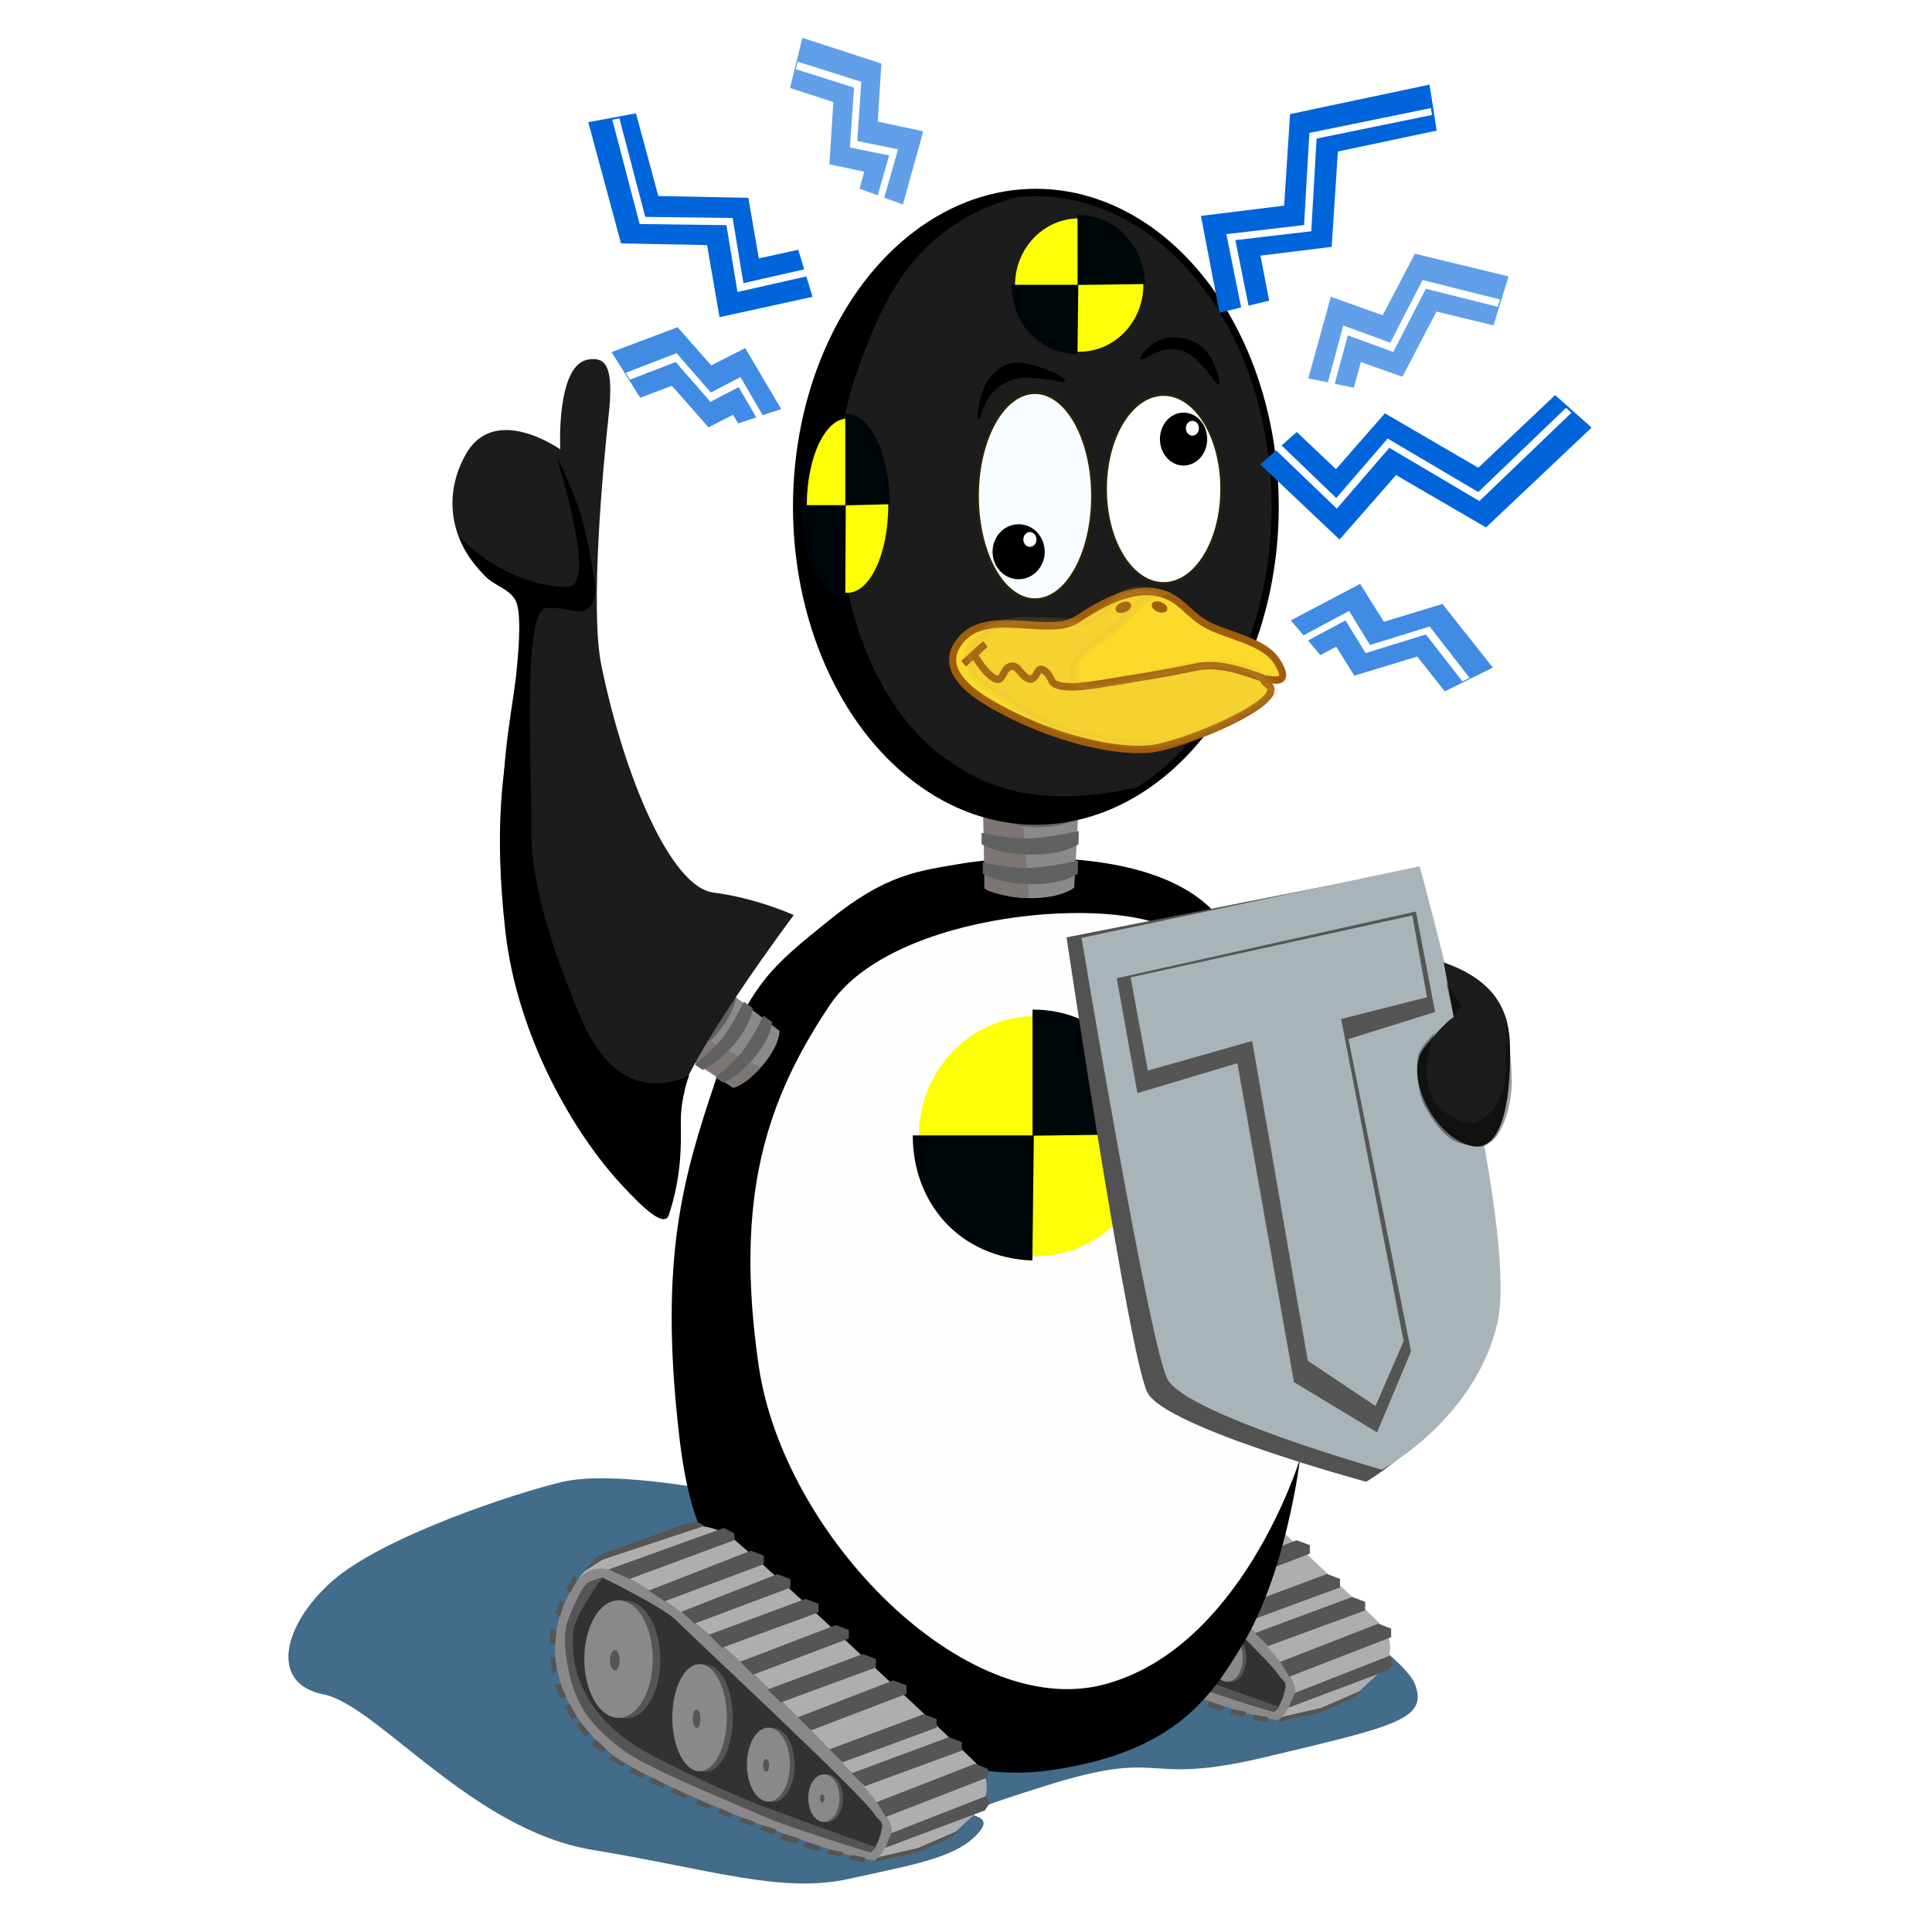 <?xml version="1.0" encoding="UTF-8"?>
<svg width="210mm" height="210mm" version="1.1" viewBox="0 0 744.09 744.09" xmlns="http://www.w3.org/2000/svg">
<defs>
<filter id="ar" x="-.035" y="-.02" width="1.065" height="1.062" color-interpolation-filters="sRGB">
<feGaussianBlur stdDeviation="2.346"/>
</filter>
<filter id="aq" x="-.01" y="-.024" width="1.02" height="1.047" color-interpolation-filters="sRGB">
<feGaussianBlur stdDeviation="0.639"/>
</filter>
<filter id="ap" x="-.013" y="-.092" width="1.025" height="1.183" color-interpolation-filters="sRGB">
<feGaussianBlur stdDeviation="0.714"/>
</filter>
<filter id="ao" x="-.102" y="-.059" width="1.205" height="1.118" color-interpolation-filters="sRGB">
<feGaussianBlur stdDeviation="2.224"/>
</filter>
<filter id="an" x="-.096" y="-.061" width="1.192" height="1.123" color-interpolation-filters="sRGB">
<feGaussianBlur stdDeviation="2.109"/>
</filter>
<filter id="am" x="-.102" y="-.265" width="1.203" height="1.531" color-interpolation-filters="sRGB">
<feGaussianBlur stdDeviation="20.698"/>
</filter>
<filter id="al" x="-.119" y="-.117" width="1.238" height="1.234" color-interpolation-filters="sRGB">
<feGaussianBlur stdDeviation="1.171"/>
</filter>
<filter id="ak" x="-.131" y="-.122" width="1.262" height="1.243" color-interpolation-filters="sRGB">
<feGaussianBlur stdDeviation="1.171"/>
</filter>
<filter id="aj" x="-.473" y="-.435" width="1.947" height="1.87" color-interpolation-filters="sRGB">
<feGaussianBlur stdDeviation="1.171"/>
</filter>
<filter id="ai" x="-.473" y="-.435" width="1.947" height="1.87" color-interpolation-filters="sRGB">
<feGaussianBlur stdDeviation="1.171"/>
</filter>
<filter id="ah" x="-.085" y="-.112" width="1.17" height="1.224" color-interpolation-filters="sRGB">
<feGaussianBlur stdDeviation="1.171"/>
</filter>
<filter id="ag" x="-.079" y="-.137" width="1.157" height="1.274" color-interpolation-filters="sRGB">
<feGaussianBlur stdDeviation="1.171"/>
</filter>
<filter id="d" x="-.048" y="-.048" width="1.096" height="1.096" color-interpolation-filters="sRGB">
<feGaussianBlur stdDeviation="1.166"/>
</filter>
<filter id="c" x="-.048" y="-.048" width="1.096" height="1.097" color-interpolation-filters="sRGB">
<feGaussianBlur stdDeviation="1.166"/>
</filter>
<filter id="af" x="-.073" y="-.036" width="1.147" height="1.071" color-interpolation-filters="sRGB">
<feGaussianBlur stdDeviation="1.131"/>
</filter>
<filter id="ae" x="-.073" y="-.036" width="1.147" height="1.072" color-interpolation-filters="sRGB">
<feGaussianBlur stdDeviation="1.131"/>
</filter>
<filter id="ad" x="-.014" y="-.011" width="1.027" height="1.022" color-interpolation-filters="sRGB">
<feGaussianBlur stdDeviation="1.228"/>
</filter>
<filter id="ac" x="-.149" y="-.214" width="1.298" height="1.428" color-interpolation-filters="sRGB">
<feGaussianBlur stdDeviation="0.442"/>
</filter>
<filter id="ab" x="-.149" y="-.214" width="1.298" height="1.428" color-interpolation-filters="sRGB">
<feGaussianBlur stdDeviation="0.442"/>
</filter>
<filter id="aa" x="-.034" y="-.022" width="1.068" height="1.045" color-interpolation-filters="sRGB">
<feGaussianBlur stdDeviation="4.119"/>
</filter>
<filter id="z" x="-.033" y="-.023" width="1.065" height="1.046" color-interpolation-filters="sRGB">
<feGaussianBlur stdDeviation="4.221"/>
</filter>
<filter id="y" x="-.058" y="-.018" width="1.116" height="1.035" color-interpolation-filters="sRGB">
<feGaussianBlur stdDeviation="2.71"/>
</filter>
<filter id="x" x="-.021" y="-.009" width="1.042" height="1.017" color-interpolation-filters="sRGB">
<feGaussianBlur stdDeviation="1.47"/>
</filter>
<filter id="w" x="-.04" y="-.02" width="1.081" height="1.041" color-interpolation-filters="sRGB">
<feGaussianBlur stdDeviation="0.758"/>
</filter>
<filter id="v" x="-.03" y="-.025" width="1.059" height="1.05" color-interpolation-filters="sRGB">
<feGaussianBlur stdDeviation="0.637"/>
</filter>
<filter id="u" x="-.064" y="-.031" width="1.127" height="1.062" color-interpolation-filters="sRGB">
<feGaussianBlur stdDeviation="0.637"/>
</filter>
<filter id="t" x="-.03" y="-.125" width="1.06" height="1.25" color-interpolation-filters="sRGB">
<feGaussianBlur stdDeviation="0.637"/>
</filter>
<filter id="s" x="-.03" y="-.125" width="1.06" height="1.25" color-interpolation-filters="sRGB">
<feGaussianBlur stdDeviation="0.637"/>
</filter>
<filter id="r" x="-.03" y="-.125" width="1.061" height="1.25" color-interpolation-filters="sRGB">
<feGaussianBlur stdDeviation="0.637"/>
</filter>
<filter id="q" x="-.045" y="-.038" width="1.089" height="1.076" color-interpolation-filters="sRGB">
<feGaussianBlur stdDeviation="0.523"/>
</filter>
<filter id="p" x="-.033" y="-.049" width="1.067" height="1.098" color-interpolation-filters="sRGB">
<feGaussianBlur stdDeviation="0.523"/>
</filter>
<filter id="o" x="-.045" y="-.038" width="1.089" height="1.076" color-interpolation-filters="sRGB">
<feGaussianBlur stdDeviation="0.523"/>
</filter>
<filter id="n" x="-.045" y="-.039" width="1.091" height="1.077" color-interpolation-filters="sRGB">
<feGaussianBlur stdDeviation="0.523"/>
</filter>
<filter id="m" x="-.015" y="-.01" width="1.03" height="1.02" color-interpolation-filters="sRGB">
<feGaussianBlur stdDeviation="1.277"/>
</filter>
<filter id="l" x="-.015" y="-.01" width="1.03" height="1.021" color-interpolation-filters="sRGB">
<feGaussianBlur stdDeviation="1.277"/>
</filter>
<filter id="k" x="-.02" y="-.012" width="1.04" height="1.024" color-interpolation-filters="sRGB">
<feGaussianBlur stdDeviation="1.277"/>
</filter>
<filter id="j" x="-.021" y="-.013" width="1.042" height="1.026" color-interpolation-filters="sRGB">
<feGaussianBlur stdDeviation="1.277"/>
</filter>
<filter id="i" x="-.018" y="-.023" width="1.036" height="1.047" color-interpolation-filters="sRGB">
<feGaussianBlur stdDeviation="1.611"/>
</filter>
<filter id="h" x="-.018" y="-.023" width="1.036" height="1.047" color-interpolation-filters="sRGB">
<feGaussianBlur stdDeviation="1.611"/>
</filter>
<filter id="b" x="-.207" y="-.602" width="1.414" height="2.204" color-interpolation-filters="sRGB">
<feGaussianBlur stdDeviation="13.95"/>
</filter>
<filter id="a" x="-.015" y="-.045" width="1.031" height="1.09" color-interpolation-filters="sRGB">
<feGaussianBlur stdDeviation="1.038"/>
</filter>
<filter id="g" x="-.032" y="-.023" width="1.064" height="1.047" color-interpolation-filters="sRGB">
<feGaussianBlur stdDeviation="0.609"/>
</filter>
<filter id="f" x="-.043" y="-.02" width="1.085" height="1.04" color-interpolation-filters="sRGB">
<feGaussianBlur stdDeviation="0.133"/>
</filter>
<filter id="e" x="-.03" y="-.065" width="1.06" height="1.131" color-interpolation-filters="sRGB">
<feGaussianBlur stdDeviation="1.837"/>
</filter>
</defs>
<g fill="#fff">
<rect x="74.845" y="2.111" width="574.69" height="742.95"/>
<rect width="745.31" height="745.31"/>
</g>
<path transform="matrix(.89 0 0 .834 23.105 -11.545)" d="m282.68 702.05s-44.113-9.197-65.253-3.878c-21.141 5.319-78.185 25.604-99.631 45.837-21.446 20.233-27.263 47.363-3.923 52.243 23.341 4.88 64.293 62.632 116.37 71.823 52.08 9.19 82 20.326 111.28 13.402 29.28-6.925 47.394-9.859 56.605-22.101 9.212-12.243-27.866-1.798 27.256-20.479s40.822 0.462 96.591-13.72c55.769-14.182 70.485-17.379 64.262-33.874-6.223-16.495-89.394-78.475-166.63-89.876-77.232-11.402-136.93 0.625-136.93 0.625z" fill="#426c8a" filter="url(#am)"/>
<g transform="matrix(-.561 -.346 -.341 .57 677.76 185.67)" fill="none">
<path transform="matrix(.888 0 0 .813 52.63 -26.358)" d="m550.25 263.02 32.513 33.581 28.885-35.979 50.29 31.926 50.006-51.586" filter="url(#b)" stroke="#0064da" stroke-width="33.363"/>
<path transform="matrix(.875 0 0 .813 59.62 -26.853)" d="m550.25 263.02 32.513 33.581 28.885-35.979 50.29 31.926 50.006-51.586" filter="url(#a)" stroke="#fff" stroke-width="5.04"/>
</g>
<g transform="matrix(-.182 -.387 .369 -.227 368.73 327.74)" fill="none" opacity=".618">
<path transform="matrix(.888 0 0 .813 52.63 -26.358)" d="m550.25 263.02 32.513 33.581 28.885-35.979 50.29 31.926 50.006-51.586" filter="url(#b)" opacity="1" stroke="#0064da" stroke-width="51.446"/>
<path transform="matrix(.875 0 0 .813 59.62 -26.853)" d="m550.25 263.02 32.513 33.581 28.885-35.979 50.29 31.926 50.006-51.586" filter="url(#a)" opacity="1" stroke="#fff" stroke-width="7.773"/>
</g>
<g transform="matrix(-.349 -.152 .079 -.33 466.67 304.44)" fill="none" opacity=".749">
<path transform="matrix(.888 0 0 .813 52.63 -26.358)" d="m550.25 263.02 32.513 33.581 28.885-35.979 50.29 31.926 50.006-51.586" filter="url(#b)" opacity="1" stroke="#0064da" stroke-width="61.95"/>
<path transform="matrix(.875 0 0 .813 59.62 -26.853)" d="m550.25 263.02 32.513 33.581 28.885-35.979 50.29 31.926 50.006-51.586" filter="url(#a)" opacity="1" stroke="#fff" stroke-width="9.36"/>
</g>
<g transform="matrix(.791 0 0 .792 219.61 -29.858)" filter="url(#h)" stroke-width="1.263">
<path d="m269.39 714.75s56.814 54.785 76.371 72.889c19.557 18.104 52.358 36.619 52.072 52.233s-35.944 35.269-53.456 34.274c-17.519-0.996-107.72-35.769-127.96-51.779-26.834-21.233-40.691-59.383-9.954-92.327 16.268-11.674 57.245-20.364 62.925-15.291z" fill="#8a8888"/>
<path d="m200.18 737.9s5.536-7.96 15.457-4.99 37.276 18.436 75.954 56.155c38.679 37.719 63.243 63.8 61.317 71.319-1.927 7.519-7.298 13.525-7.298 13.525s-0.632 1.083 9.879-1.559c10.512-2.641 24.324-7.586 30.47-13.825 6.146-6.239 11.852-8.969 12.941-16.368 1.089-7.398-0.752-10.933-5.781-16.103-5.029-5.169-116.99-110.41-121.94-111.62s-9.646-4.362-20.142-2.034c-10.496 2.328-25.661 10.465-34.381 13.698-13.837 5.13-16.473 11.799-16.473 11.799z" fill="#aeaeae"/>
<path d="m215.04 732.75 56.138-20.203 5.011 2.603 0.355 3.24-51.279 18.972z" fill="#555"/>
<path d="m234.63 742.99 49.707-19.381 6.321 2.381v4.167l-48.295 18.041z" fill="#555"/>
<path d="m250.52 753.28 46.753-18.273 6.321 2.381v4.167l-46.645 17.487z" fill="#555"/>
<path d="m263.96 764.48 47.029-17.44 6.321 2.381v4.167l-47.012 17.202z" fill="#555"/>
<path d="m279.12 777.61 46.617-17.845 6.321 2.381v4.167l-46.6 17.606z" fill="#555"/>
<path d="m292.53 791.09 46.363-17.239 6.321 2.381v4.167l-46.346 17.001z" fill="#555"/>
<path d="m307.22 804.62 46.446-17.932 6.463 2.382v4.17l-46.429 17.694z" fill="#555"/>
<path d="m322.61 820.2 45.875-17.087 6.321 2.381v4.167l-45.857 16.849z" fill="#555"/>
<path d="m333.4 831.86 47.349-17.587 6.321 2.381v4.167l-47.331 17.349z" fill="#555"/>
<path d="m345.64 845.87 47.765-18.594 6.321 2.381v4.167l-49.607 19.232z" fill="#555"/>
<path d="m352.75 860.96 46.267-18.11 1.663 3.444-2.344 3.572-48.563 18.232z" fill="#555"/>
<path d="m202.67 734.02 7.086-7.936 40.908-14.908 7.688-1.564 3.389 1.944-49.561 16.356z" fill="#555"/>
<path d="m212.17 736.7s29.904 14.553 36.155 21.064c6.251 6.511 89.448 83.634 96.182 93.913 2.704 4.079 4.562 3.168 3.433 8.134-1.129 4.966-3.76 10.11-5.397 10.209-1.637 0.099-40.687-12.239-50.289-17.573-9.602-5.334-56.638-20.779-67.668-31.462-11.03-10.683-23.343-18.644-27.257-32.708-3.915-14.064-4.158-25.027-2.112-30.381 2.047-5.355 6.846-17.106 9.925-18.688 3.078-1.583 7.03-2.508 7.03-2.508z" fill="#323232"/>
<path d="m212.17 736.7s-13.634 17.709-14.368 26.705c-1.346 16.482 4.13 39.566 33.763 57.174 1.216 0.723 32.313 17.543 61.81 28.475 33.926 12.573 51.985 18.716 51.985 18.716l-2.771 2.456s-40.222-12.222-50.262-16.678c-11.461-5.087-56.683-23.326-69.152-32.287-13.092-9.408-21.933-18.919-25.847-32.984-3.915-14.064-4.158-25.027-2.112-30.381 2.047-5.355 6.846-17.106 9.925-18.688 3.078-1.583 7.03-2.508 7.03-2.508z" fill="#555"/>
<g stroke-width="1.263">
<ellipse cx="223.61" cy="776.58" rx="16.675" ry="28.588" fill="#555"/>
<ellipse cx="219.93" cy="776.3" rx="16.675" ry="28.588" fill="#8a8888"/>
<ellipse cx="218.14" cy="776.88" rx="2.343" ry="4.931" fill="#555"/>
</g>
<g transform="matrix(.796 0 0 .911 84.304 97.579)" stroke-width="1.483">
<ellipse cx="223.61" cy="776.58" rx="16.675" ry="28.588" fill="#555"/>
<ellipse cx="219.93" cy="776.3" rx="16.675" ry="28.588" fill="#8a8888"/>
<ellipse cx="218.14" cy="776.88" rx="2.343" ry="4.931" fill="#555"/>
</g>
<g transform="matrix(.628 0 0 .629 154.78 339.33)" stroke-width="2.009">
<ellipse cx="223.61" cy="776.58" rx="16.675" ry="28.588" fill="#555"/>
<ellipse cx="219.93" cy="776.3" rx="16.675" ry="28.588" fill="#8a8888"/>
<ellipse cx="218.14" cy="776.88" rx="2.343" ry="4.931" fill="#555"/>
</g>
<g transform="matrix(.457 0 0 .405 219.4 529.51)" stroke-width="2.934">
<ellipse cx="223.61" cy="776.58" rx="16.675" ry="28.588" fill="#555"/>
<ellipse cx="219.93" cy="776.3" rx="16.675" ry="28.588" fill="#8a8888"/>
<ellipse cx="218.14" cy="776.88" rx="2.343" ry="4.931" fill="#555"/>
</g>
<path d="m386.2 859.32-6.061 4.739-15.001 6.463-20.148 4.539 0.28-1.575 1.945-1.062 18.412-4.222z" fill="#555"/>
<path d="m333.38 871.61 6.583 1.311-0.276 1.442-7.242-1.138z" fill="#555"/>
<path d="m322.47 868.94 6.583 1.311-0.276 1.442-7.242-1.138z" fill="#555"/>
<path d="m333.38 871.61 6.583 1.311-0.345 2.226-7.489-1.238z" fill="#555"/>
<path d="m322.47 868.94 6.583 1.311-0.547 2.336-7.232-1.511z" fill="#555"/>
<path d="m311.15 865.32 7.19 2.019-0.831 2.504-7.696-2.219z" fill="#555"/>
<path d="m300 861.25 8.04 2.311-1.278 2.558-8.591-2.441z" fill="#555"/>
<path d="m290.24 857.13 6.399 2.027-0.643 2.483-7.351-2.386z" fill="#555"/>
<path d="m279.79 853.34 6.399 2.027-1.095 2.111-6.333-2.303z" fill="#555"/>
<path d="m269.27 848.88 6.141 2.711-0.922 1.849-6.285-2.488z" fill="#555"/>
<path d="m259.09 844.81 6.14 2.712-1.027 1.735-7.152-2.55z" fill="#555"/>
<path d="m247.43 839.15 5.948 3.11-0.66 2.004-7.39-3.476z" fill="#555"/>
<path d="m236.69 834.02 5.88 3.236-0.89 2.082-7.329-3.597z" fill="#555"/>
<path d="m226.63 829.11 5.987 3.298-1.439 1.952-6.207-3.228z" fill="#555"/>
<path d="m217.34 823.41 5.613 3.681-1.147 1.785-6.593-4.106z" fill="#555"/>
<path d="m209.23 815.7 4.837 4.654-2 1.757-5.515-4.812z" fill="#555"/>
<path d="m201.47 807.09 4.359 5.381-2.21 1.286-4.711-6.004z" fill="#555"/>
<path d="m196.29 798.39 3.239 5.879-1.281 0.718-3.796-6.272z" fill="#555"/>
<path d="m191.61 788.61 2.926 6.041-2.972 0.811-2.635-6.855z" fill="#555"/>
<path d="m196.29 798.39 3.239 5.879-2.59 1.09-3.38-6.643z" fill="#555"/>
<path d="m189.11 775.57 0.754 6.67-2.148 1.283-1.211-8.372z" fill="#555"/>
<path d="m189.71 762.58-0.705 6.6-2.678-0.155 0.654-7.867z" fill="#555"/>
<path d="m193.4 749.08-1.931 6.428-2.286-1.611 2.278-6.339z" fill="#555"/>
<path d="m199.79 737.79-3.469 6.363-1.824-1.952 3.769-6.678z" fill="#555"/>
</g>
<ellipse transform="matrix(.791 0 0 .792 58.635 157.87)" cx="416.29" cy="436.31" rx="155.4" ry="219.77" fill="#fffefd" filter="url(#z)"/>
<circle transform="matrix(1.544 0 0 1.589 -284.73 -453.55)" cx="442.7" cy="560.8" r="29.094" fill="#fdff07" filter="url(#d)"/>
<path transform="matrix(.791 0 0 .792 58.635 157.87)" d="m558.87 510.01s-6.587 55.55-28.33 90.957c-14.04 22.863-31.264 52.152-94.326 60.693s-119.2-38.026-138.36-69.945-34.468-33.949-41.287-92.913c-9.999-86.462 2.035-125.95 17.732-172.72 15.697-46.768 27.628-55.559 55.392-78.002s43.315-23.922 65.288-27.599c16.782-2.808 89.227-9.491 121.14 22.639 17.616 17.738 10.338 0.481-18.493 10.421-27.193-17.899-136.89-10.119-167.7 35.85s-46.678 93.063-34.623 175.58 100.35 172.4 167.86 154.91c67.513-17.495 95.707-109.87 95.707-109.87z" filter="url(#aa)"/>
<g transform="matrix(.791 0 0 .792 64.262 24.141)" filter="url(#i)" stroke-width="1.263">
<path d="m269.39 714.75s56.814 54.785 76.371 72.889c19.557 18.104 52.358 36.619 52.072 52.233s-35.944 35.269-53.456 34.274c-17.519-0.996-107.72-35.769-127.96-51.779-26.834-21.233-40.691-59.383-9.954-92.327 16.268-11.674 57.245-20.364 62.925-15.291z" fill="#8a8888"/>
<path d="m200.18 737.9s5.536-7.96 15.457-4.99 37.276 18.436 75.954 56.155c38.679 37.719 63.243 63.8 61.317 71.319-1.927 7.519-7.298 13.525-7.298 13.525s-0.632 1.083 9.879-1.559c10.512-2.641 24.324-7.586 30.47-13.825 6.146-6.239 11.852-8.969 12.941-16.368 1.089-7.398-0.752-10.933-5.781-16.103-5.029-5.169-116.99-110.41-121.94-111.62s-9.646-4.362-20.142-2.034c-10.496 2.328-25.661 10.465-34.381 13.698-13.837 5.13-16.473 11.799-16.473 11.799z" fill="#aeaeae"/>
<path d="m215.04 732.75 56.138-20.203 5.011 2.603 0.355 3.24-51.279 18.972z" fill="#555"/>
<path d="m234.63 742.99 49.707-19.381 6.321 2.381v4.167l-48.295 18.041z" fill="#555"/>
<path d="m250.52 753.28 46.753-18.273 6.321 2.381v4.167l-46.645 17.487z" fill="#555"/>
<path d="m263.96 764.48 47.029-17.44 6.321 2.381v4.167l-47.012 17.202z" fill="#555"/>
<path d="m279.12 777.61 46.617-17.845 6.321 2.381v4.167l-46.6 17.606z" fill="#555"/>
<path d="m292.53 791.09 46.363-17.239 6.321 2.381v4.167l-46.346 17.001z" fill="#555"/>
<path d="m307.22 804.62 46.446-17.932 6.463 2.382v4.17l-46.429 17.694z" fill="#555"/>
<path d="m322.61 820.2 45.875-17.087 6.321 2.381v4.167l-45.857 16.849z" fill="#555"/>
<path d="m333.4 831.86 47.349-17.587 6.321 2.381v4.167l-47.331 17.349z" fill="#555"/>
<path d="m345.64 845.87 47.765-18.594 6.321 2.381v4.167l-49.607 19.232z" fill="#555"/>
<path d="m352.75 860.96 46.267-18.11 1.663 3.444-2.344 3.572-48.563 18.232z" fill="#555"/>
<path d="m202.67 734.02 7.086-7.936 40.908-14.908 7.688-1.564 3.389 1.944-49.561 16.356z" fill="#555"/>
<path d="m212.17 736.7s29.904 14.553 36.155 21.064c6.251 6.511 89.448 83.634 96.182 93.913 2.704 4.079 4.562 3.168 3.433 8.134-1.129 4.966-3.76 10.11-5.397 10.209-1.637 0.099-40.687-12.239-50.289-17.573-9.602-5.334-56.638-20.779-67.668-31.462-11.03-10.683-23.343-18.644-27.257-32.708-3.915-14.064-4.158-25.027-2.112-30.381 2.047-5.355 6.846-17.106 9.925-18.688 3.078-1.583 7.03-2.508 7.03-2.508z" fill="#323232"/>
<path d="m212.17 736.7s-13.634 17.709-14.368 26.705c-1.346 16.482 4.13 39.566 33.763 57.174 1.216 0.723 32.313 17.543 61.81 28.475 33.926 12.573 51.985 18.716 51.985 18.716l-2.771 2.456s-40.222-12.222-50.262-16.678c-11.461-5.087-56.683-23.326-69.152-32.287-13.092-9.408-21.933-18.919-25.847-32.984-3.915-14.064-4.158-25.027-2.112-30.381 2.047-5.355 6.846-17.106 9.925-18.688 3.078-1.583 7.03-2.508 7.03-2.508z" fill="#555"/>
<g stroke-width="1.263">
<ellipse cx="223.61" cy="776.58" rx="16.675" ry="28.588" fill="#555"/>
<ellipse cx="219.93" cy="776.3" rx="16.675" ry="28.588" fill="#8a8888"/>
<ellipse cx="218.14" cy="776.88" rx="2.343" ry="4.931" fill="#555"/>
</g>
<g transform="matrix(.796 0 0 .911 84.304 97.579)" stroke-width="1.483">
<ellipse cx="223.61" cy="776.58" rx="16.675" ry="28.588" fill="#555"/>
<ellipse cx="219.93" cy="776.3" rx="16.675" ry="28.588" fill="#8a8888"/>
<ellipse cx="218.14" cy="776.88" rx="2.343" ry="4.931" fill="#555"/>
</g>
<g transform="matrix(.628 0 0 .629 154.78 339.33)" stroke-width="2.009">
<ellipse cx="223.61" cy="776.58" rx="16.675" ry="28.588" fill="#555"/>
<ellipse cx="219.93" cy="776.3" rx="16.675" ry="28.588" fill="#8a8888"/>
<ellipse cx="218.14" cy="776.88" rx="2.343" ry="4.931" fill="#555"/>
</g>
<g transform="matrix(.457 0 0 .405 219.4 529.51)" stroke-width="2.934">
<ellipse cx="223.61" cy="776.58" rx="16.675" ry="28.588" fill="#555"/>
<ellipse cx="219.93" cy="776.3" rx="16.675" ry="28.588" fill="#8a8888"/>
<ellipse cx="218.14" cy="776.88" rx="2.343" ry="4.931" fill="#555"/>
</g>
<path d="m386.2 859.32-6.061 4.739-15.001 6.463-20.148 4.539 0.28-1.575 1.945-1.062 18.412-4.222z" fill="#555"/>
<path d="m333.38 871.61 6.583 1.311-0.276 1.442-7.242-1.138z" fill="#555"/>
<path d="m322.47 868.94 6.583 1.311-0.276 1.442-7.242-1.138z" fill="#555"/>
<path d="m333.38 871.61 6.583 1.311-0.345 2.226-7.489-1.238z" fill="#555"/>
<path d="m322.47 868.94 6.583 1.311-0.547 2.336-7.232-1.511z" fill="#555"/>
<path d="m311.15 865.32 7.19 2.019-0.831 2.504-7.696-2.219z" fill="#555"/>
<path d="m300 861.25 8.04 2.311-1.278 2.558-8.591-2.441z" fill="#555"/>
<path d="m290.24 857.13 6.399 2.027-0.643 2.483-7.351-2.386z" fill="#555"/>
<path d="m279.79 853.34 6.399 2.027-1.095 2.111-6.333-2.303z" fill="#555"/>
<path d="m269.27 848.88 6.141 2.711-0.922 1.849-6.285-2.488z" fill="#555"/>
<path d="m259.09 844.81 6.14 2.712-1.027 1.735-7.152-2.55z" fill="#555"/>
<path d="m247.43 839.15 5.948 3.11-0.66 2.004-7.39-3.476z" fill="#555"/>
<path d="m236.69 834.02 5.88 3.236-0.89 2.082-7.329-3.597z" fill="#555"/>
<path d="m226.63 829.11 5.987 3.298-1.439 1.952-6.207-3.228z" fill="#555"/>
<path d="m217.34 823.41 5.613 3.681-1.147 1.785-6.593-4.106z" fill="#555"/>
<path d="m209.23 815.7 4.837 4.654-2 1.757-5.515-4.812z" fill="#555"/>
<path d="m201.47 807.09 4.359 5.381-2.21 1.286-4.711-6.004z" fill="#555"/>
<path d="m196.29 798.39 3.239 5.879-1.281 0.718-3.796-6.272z" fill="#555"/>
<path d="m191.61 788.61 2.926 6.041-2.972 0.811-2.635-6.855z" fill="#555"/>
<path d="m196.29 798.39 3.239 5.879-2.59 1.09-3.38-6.643z" fill="#555"/>
<path d="m189.11 775.57 0.754 6.67-2.148 1.283-1.211-8.372z" fill="#555"/>
<path d="m189.71 762.58-0.705 6.6-2.678-0.155 0.654-7.867z" fill="#555"/>
<path d="m193.4 749.08-1.931 6.428-2.286-1.611 2.278-6.339z" fill="#555"/>
<path d="m199.79 737.79-3.469 6.363-1.824-1.952 3.769-6.678z" fill="#555"/>
</g>
<path d="m273.45 376.39 26.791 20.649s0.203 5.08-5.992 12.643c-6.195 7.563-11.775 9.3-11.775 9.3l-28.092-18.171z" fill="#8a8a8a"/>
<path transform="matrix(.73 0 0 .746 96.042 -17.727)" d="m438.29 426.31-3.109 55.739s-6.811 5.524-23.104 5.416c-16.292-0.107-23.968-5.461-23.968-5.461l-1.539-54.839z" fill="#8a8a8a" filter="url(#v)"/>
<path transform="matrix(.791 0 0 .792 58.635 157.87)" d="m279.96 282.3 4.267 3.043s-0.026 6.762-8.536 17.144c-8.51 10.382-15.883 12.968-15.883 12.968l-3.711-2.55s9.65-7.563 14.571-14.523c4.921-6.96 9.291-16.082 9.291-16.082z" fill="#616161" filter="url(#q)"/>
<path transform="matrix(.791 0 0 .792 58.635 157.87)" d="m296.25 319.86s-5.122 5.457-7.641 7c-2.52 1.543-4.816 2.673-4.816 2.673l-25.041-15.539 6.995-10.09z" fill="#7e7575" filter="url(#p)"/>
<path transform="matrix(.791 0 0 .792 58.635 157.87)" d="m312.35 245.66s-49.05 65.385-56.392 90.398c-7.342 25.012 3.132 54.666-14.066 48.843-17.199-5.823-64.064-112.69-70.223-173.43-6.159-60.745 20.711-113.89 0.222-124.24-20.489-10.347-34.587-38.436-19.223-65.646 14.145-25.051 45.989-2.388 45.989-2.388s-2.113-40.923 13.453-43.661c8.66-1.524 12.759 3.044 10.115 27.114-2.644 24.07-9.219 93.895-3.546 121.58 11.071 54.024 33.777 107.9 54.621 110.5 20.844 2.605 39.05 10.935 39.05 10.935z" fill="#1c1c1c" filter="url(#x)"/>
<path transform="matrix(.791 0 0 .792 58.635 157.87)" d="m288.07 287.75 4.267 3.043s-0.026 6.762-8.536 17.144c-8.51 10.382-15.883 12.968-15.883 12.968l-3.711-2.55s9.65-7.563 14.571-14.523c4.921-6.96 9.291-16.082 9.291-16.082z" fill="#616161" filter="url(#o)"/>
<path transform="matrix(.73 0 0 .746 96.042 -17.727)" d="m411.44 487.05s-2.941 0.876-11.636-0.765c-12.309-2.323-12.058-4.268-12.058-4.268l-0.311-44.047 20.115 3.558z" fill="#7e7575" filter="url(#u)"/>
<path transform="matrix(.73 0 0 .746 96.042 -17.727)" d="m437.59 452.77-0.129 6.824s-7.405 5.524-25.116 5.416c-17.711-0.107-26.056-5.461-26.056-5.461l7e-3 -5.855s15.485 3.577 26.771 2.854c11.286-0.723 24.523-3.779 24.523-3.779z" fill="#616161" filter="url(#t)"/>
<path transform="matrix(.642 0 0 .741 135.06 -16.615)" d="m437.47 440.08-0.129 6.824s-7.405 5.524-25.116 5.416c-17.711-0.107-26.056-5.461-26.056-5.461l7e-3 -5.855s15.485 3.577 26.771 2.854c11.286-0.723 24.523-3.779 24.523-3.779z" fill="#616161" filter="url(#s)"/>
<ellipse transform="matrix(.849 0 0 .883 51.985 -81.312)" cx="408.68" cy="313.12" rx="108.56" ry="137.07" fill="#1c1c1c" filter="url(#ad)" stroke="#000" stroke-width="3.249"/>
<path transform="matrix(.849 0 0 .883 51.985 -81.312)" d="m320.08 325c1.932 37.458 17.847 74.889 43.399 94.855 26.277 20.532 55.173 24.087 96.597 14.472-75.493 48.116-152.4-11.791-159.38-114.02-5.649-82.65 48.032-144.26 107.99-144.26-49.092 9.429-65.753 39.718-77.421 68.411s-13.037 44.492-11.178 80.542z" filter="url(#ar)"/>
<ellipse transform="matrix(.849 0 0 .883 51.985 -81.312)" cx="323.23" cy="312.63" rx="18.47" ry="38.001" fill="#fdff07" filter="url(#af)"/>
<circle transform="matrix(.849 0 0 .883 51.985 -81.312)" cx="428.33" cy="216.42" r="29.094" fill="#fdff07" filter="url(#d)"/>
<ellipse transform="matrix(.849 0 0 .883 51.985 -81.312)" cx="408.29" cy="308.5" rx="26.042" ry="45.136" fill="#f6fcff" filter="url(#ao)" stroke="#262108" stroke-width="1.151"/>
<ellipse transform="matrix(.849 0 0 .883 51.985 -81.312)" cx="466.63" cy="305.37" rx="26.302" ry="41.195" fill="#fff" filter="url(#an)" stroke="#262108" stroke-width="1.151"/>
<path transform="matrix(.849 0 0 .883 51.985 -81.312)" d="m465.21 350.84c-13.28-3.256-26.615 4.489-38.099 11.557-13.21 8.13-42.46-6.565-53.991 10.785-5.811 8.743 0.197 17.451 14.602 25.562 28.356 15.966 57.759 21.394 72.509 20.046 14.75-1.347 63.059-20.691 53.929-27.91-9.13-7.22 14.415 5.01 3.553-10.706-5.809-8.405-21.537-10.693-30.826-15.321s-12.116-11.67-21.677-14.014z" fill="#fbda2b" filter="url(#aq)" stroke="#a05e0b" stroke-width="3.249"/>
<ellipse transform="matrix(.849 0 0 .883 51.985 -81.312)" cx="400.86" cy="332.74" rx="11.822" ry="12" filter="url(#al)"/>
<ellipse transform="matrix(.849 0 0 .883 51.985 -81.312)" cx="475.68" cy="283.6" rx="10.72" ry="11.543" filter="url(#ak)"/>
<path transform="matrix(.882 0 0 .926 31.84 -15.617)" d="m434.75 106.26c-0.104 1e-4 -0.206 6e-3 -0.309 7e-3v29.053h-28.757c-1e-5 0.012 0 0.023 0 0.035 7.1e-4 15.143 10.72 28.15 28.726 28.881l0.344-28.852 29.117-0.372c-0.187-15.935-13.158-28.754-29.094-28.753z" fill="#00070a" filter="url(#c)"/>
<ellipse transform="matrix(.849 0 0 .883 51.985 -81.312)" cx="405.97" cy="327.38" rx="2.967" ry="3.231" fill="#fff" filter="url(#aj)"/>
<ellipse transform="matrix(.849 0 0 .883 51.985 -81.312)" cx="479.69" cy="278.88" rx="2.967" ry="3.231" fill="#fff" filter="url(#ai)"/>
<path transform="matrix(.73 0 0 .746 96.042 -17.727)" d="m437.18 468.02-0.126 6.824s-7.252 5.524-24.596 5.416c-17.345-0.107-25.516-5.461-25.516-5.461l7e-3 -5.855s15.165 3.577 26.217 2.854 24.015-3.779 24.015-3.779z" fill="#616161" filter="url(#r)"/>
<path transform="matrix(1.016 0 0 .883 -22.563 -8.056)" d="m425.72 175.89s-10.238-2.333-15.515-1.927c-8.13 0.626-13.723 6.678-16.057 15.866-2.334 9.187-1.997-9.883 4.176-17.156 5.936-6.993 10.6-6.224 18.288-3.329 11.231 4.229 9.108 6.546 9.108 6.546z" filter="url(#ah)"/>
<path transform="matrix(.849 0 0 .883 51.985 -81.312)" d="m490.92 259.69s-5.632-7.467-9.622-10.943c-6.149-5.355-13.617-5.814-21.803-1.033-8.185 4.781 0.215-7.726 9.728-8.429 9.148-0.676 16.531 3.277 19.861 10.787 4.864 10.971 1.836 9.617 1.836 9.617z" filter="url(#ag)"/>
<path transform="matrix(.919 0 0 .931 22.828 -21.054)" d="m329.61 193.64c-0.066 1.3e-4 -0.131 7e-3 -0.196 9e-3v37.948h-18.256c-1e-5 0.015 0 0.03 0 0.045 2.9e-4 19.779 6.806 36.768 18.236 37.723l0.219-37.685 18.485-0.485c-0.119-20.813-8.353-37.557-18.47-37.556z" fill="#00070a" filter="url(#ae)"/>
<path transform="matrix(.791 0 0 .792 58.635 157.87)" d="m297.55 294.61 4.269 3.041s0.047 6.671-8.288 16.838c-8.335 10.166-15.626 12.651-15.626 12.651l-3.711-2.55s9.497-7.374 14.307-14.196 9.05-15.783 9.05-15.783z" fill="#616161" filter="url(#n)"/>
<path transform="matrix(1.604 0 0 1.667 -299.18 211.71)" d="m434.75 106.26c-0.104 1e-4 -0.206 6e-3 -0.309 7e-3v29.053h-28.757c-1e-5 0.012 0 0.023 0 0.035 7.1e-4 15.143 10.72 28.15 28.726 28.881l0.344-28.852 29.117-0.372c-0.187-15.935-13.158-28.754-29.094-28.753z" fill="#00070a" filter="url(#c)"/>
<path transform="matrix(.791 0 0 .792 58.635 157.87)" d="m616.23 222.75-171.06 33.747s30.559 204.42 39.405 221.41 106.47 43.304 106.47 43.304 47.015-26.892 58.124-73.612c11.109-46.72-32.946-224.85-32.946-224.85z" fill="#525252" filter="url(#m)"/>
<path transform="matrix(.791 0 0 .792 58.635 157.87)" d="m617.08 221.9-164.61 34.838s32.979 197.6 41.825 214.58 104.37 44.044 104.37 44.044 45.087-24.119 56.196-70.839c11.109-46.72-37.786-222.63-37.786-222.63z" fill="#a9b4b9" filter="url(#l)"/>
<path transform="matrix(.791 0 0 .792 58.635 157.87)" d="m628.81 268.7c26.76 9.252 31.946 25.33 32.285 40.545 0.455 20.417-2.037 54.014-20.146 48.347-18.109-5.668-31.512-34.881-21.697-47.334 9.815-12.453 14.417-15.03 14.417-15.03z" fill="#1c1c1c" filter="url(#w)"/>
<ellipse transform="matrix(.795 -.31 .298 .826 48.848 -9.573)" cx="326.4" cy="417.26" rx="3.702" ry="2.252" fill="#a05e0b" filter="url(#ac)"/>
<ellipse transform="matrix(-.795 -.31 -.298 .826 49.34 -8.975)" cx="-534.61" cy="93.235" rx="3.702" ry="2.252" fill="#a05e0b" filter="url(#ab)"/>
<path transform="matrix(.849 0 0 .883 51.985 -81.312)" d="m511.98 387.99c-7.248-2.318-19.44-7.413-31.301-4.862-11.861 2.552-29.621 5.15-39.741 6.79-10.12 1.639-22.994 3.335-25.052-1.007-2.057-4.342-4.944-5.804-5.998-4.342-1.054 1.462-2.362 5.281-5.632 3.002-3.27-2.279-4.24-6.048-7.572-4.646-3.331 1.403-2.914 7.804-7.611 4.564-4.697-3.24-8.429-9.961-8.429-9.961l5.1-4.581-9.793 8.633" fill="none" filter="url(#ap)" stroke="#a05e0b" stroke-width="3.249"/>
<path transform="matrix(.791 0 0 .792 58.635 157.87)" d="m196.76 22.677s19.925 62.071 6.155 63.251c-13.771 1.18-38.353-7.661-53.42-24.572 2.884 7.995 9.972 17.589 14.214 20.972 4.242 3.384 9.885 4.955 12.938 9.861 6.107 9.812-3.247 63.273-4.205 74.006-0.958 10.732-6.3 35.974-0.512 87.319s33.546 98.46 56.278 122.96c8.822 9.507 21.006 22.008 23.3 15.077 5.941-17.95 6.069-32.477 5.856-44.742-0.214-12.264 4.144-23.425 4.144-23.425s-32.377 19.75-52.376-26.795-24.824-74.966-24.563-93.035c0.374-25.92-4.695-107.31 7.41-107.28 12.105 0.037 11.886 1.977 16.188 1.749 2.781-0.148 9.306-2.154 7.061-15.951-1.122-6.899-3.47-21.687-7.806-34.811-4.336-13.124-10.662-24.583-10.662-24.583z" filter="url(#y)"/>
<path transform="matrix(.791 0 0 .792 58.635 157.87)" d="m469.6 276.37 145.66-32.443 9.371 48.868-42.168 13.153 30.451 151.89-16.528 39.385-40.478-24.436-27.541-155.09-48.679 14.546z" fill="#555" filter="url(#k)"/>
<path transform="matrix(.791 0 0 .792 58.635 157.87)" d="m476.36 275.94 137.18-30.091 7.148 39.763-41.832 10.571 30.439 156.69-13.672 31.532-32.989-22.019-27.08-155.51-50.794 14.412z" fill="#a9b4b9" filter="url(#j)"/>
<g transform="matrix(.791 0 0 .792 64.262 24.141)" fill="none">
<path transform="matrix(.888 0 0 .813 52.63 -26.358)" d="m550.25 263.02 32.513 33.581 28.885-35.979 50.29 31.926 50.006-51.586" filter="url(#b)" stroke="#0064da" stroke-width="27.88"/>
<path transform="matrix(.875 0 0 .813 59.62 -26.853)" d="m550.25 263.02 32.513 33.581 28.885-35.979 50.29 31.926 50.006-51.586" filter="url(#a)" stroke="#fff" stroke-width="4.212"/>
</g>
<g transform="matrix(.426 -.582 -.643 -.385 369.22 505.3)" fill="none">
<path transform="matrix(.888 0 0 .813 52.63 -26.358)" d="m550.25 263.02 32.513 33.581 28.885-35.979 50.29 31.926 50.006-51.586" filter="url(#b)" stroke="#0064da" stroke-width="30.071"/>
<path transform="matrix(.875 0 0 .813 59.62 -26.853)" d="m550.25 263.02 32.513 33.581 28.885-35.979 50.29 31.926 50.006-51.586" filter="url(#a)" stroke="#fff" stroke-width="4.543"/>
</g>
<g transform="matrix(.426 -.278 -.241 -.462 327.24 384.6)" fill="none" opacity=".618">
<path transform="matrix(.888 0 0 .813 52.63 -26.358)" d="m550.25 263.02 32.513 33.581 28.885-35.979 50.29 31.926 50.006-51.586" filter="url(#b)" opacity="1" stroke="#0064da" stroke-width="42.991"/>
<path transform="matrix(.875 0 0 .813 59.62 -26.853)" d="m550.25 263.02 32.513 33.581 28.885-35.979 50.29 31.926 50.006-51.586" filter="url(#a)" opacity="1" stroke="#fff" stroke-width="6.495"/>
</g>
<g transform="matrix(.453 .064 .122 -.384 234.77 282.96)" fill="none" opacity=".749">
<path transform="matrix(.888 0 0 .813 52.63 -26.358)" d="m550.25 263.02 32.513 33.581 28.885-35.979 50.29 31.926 50.006-51.586" filter="url(#b)" opacity="1" stroke="#0064da" stroke-width="51.769"/>
<path transform="matrix(.875 0 0 .813 59.62 -26.853)" d="m550.25 263.02 32.513 33.581 28.885-35.979 50.29 31.926 50.006-51.586" filter="url(#a)" opacity="1" stroke="#fff" stroke-width="7.821"/>
</g>
<path transform="matrix(.791 0 0 .792 58.635 157.87)" d="m659.33 295.92s3.256 25.268 2.531 33.831c-1.253 14.793-6.163 23.61-10.166 26.349s-4.736 2.814-13.91 0.739c-9.174-2.075-15.205-13.025-18.4-18.692-3.195-5.667-4.455-19.061-2.853-24.626 1.084-3.768 7.853-10.73 7.853-10.73s-5.614 13.945-3.587 24.132c2.673 13.432 9.043 14.541 13.469 17.481 5.557 3.691 12.889 3.826 19.26-5.378 6.089-8.797 5.69-15.455 5.803-43.105z" filter="url(#g)" opacity=".618"/>
<path transform="matrix(.791 0 0 .792 58.635 157.87)" d="m633.72 294.77 3.853-4.797-7.523-11.41z" filter="url(#f)" opacity=".618"/>
<path transform="matrix(.812 0 0 .883 71.879 -82.119)" d="m516.03 394.75s-5.24-12.933-29.402-12.208c-24.162 0.725-55.505 14.622-65.36 7.39-3.497-12.004 12.051-16.256 17.001-20.861 8.603-7.55 12.815-13.079 17.702-15.142 4.886-2.063 5.676-2.319 5.676-2.319s-10.268-2.958-16.963 0.482c-6.695 3.441-14.587 11.645-19.768 12.29-5.181 0.644-26.404-1.405-32.783-0.261s-11.22 1.762-15.466 5.905c-4.246 4.143-7.612 6.692-5.812 10.452 1.8 3.76 0.719 7.724 6.896 11.028 6.177 3.305 29.127 19.057 41.942 21.132 12.815 2.075 25.493 5.422 34.822 5.16 22.158-0.622 47.377-12.867 61.515-23.048z" fill="#d0a844" filter="url(#e)" opacity=".4" stroke="#d0a844" stroke-width="3.322"/>
</svg>

